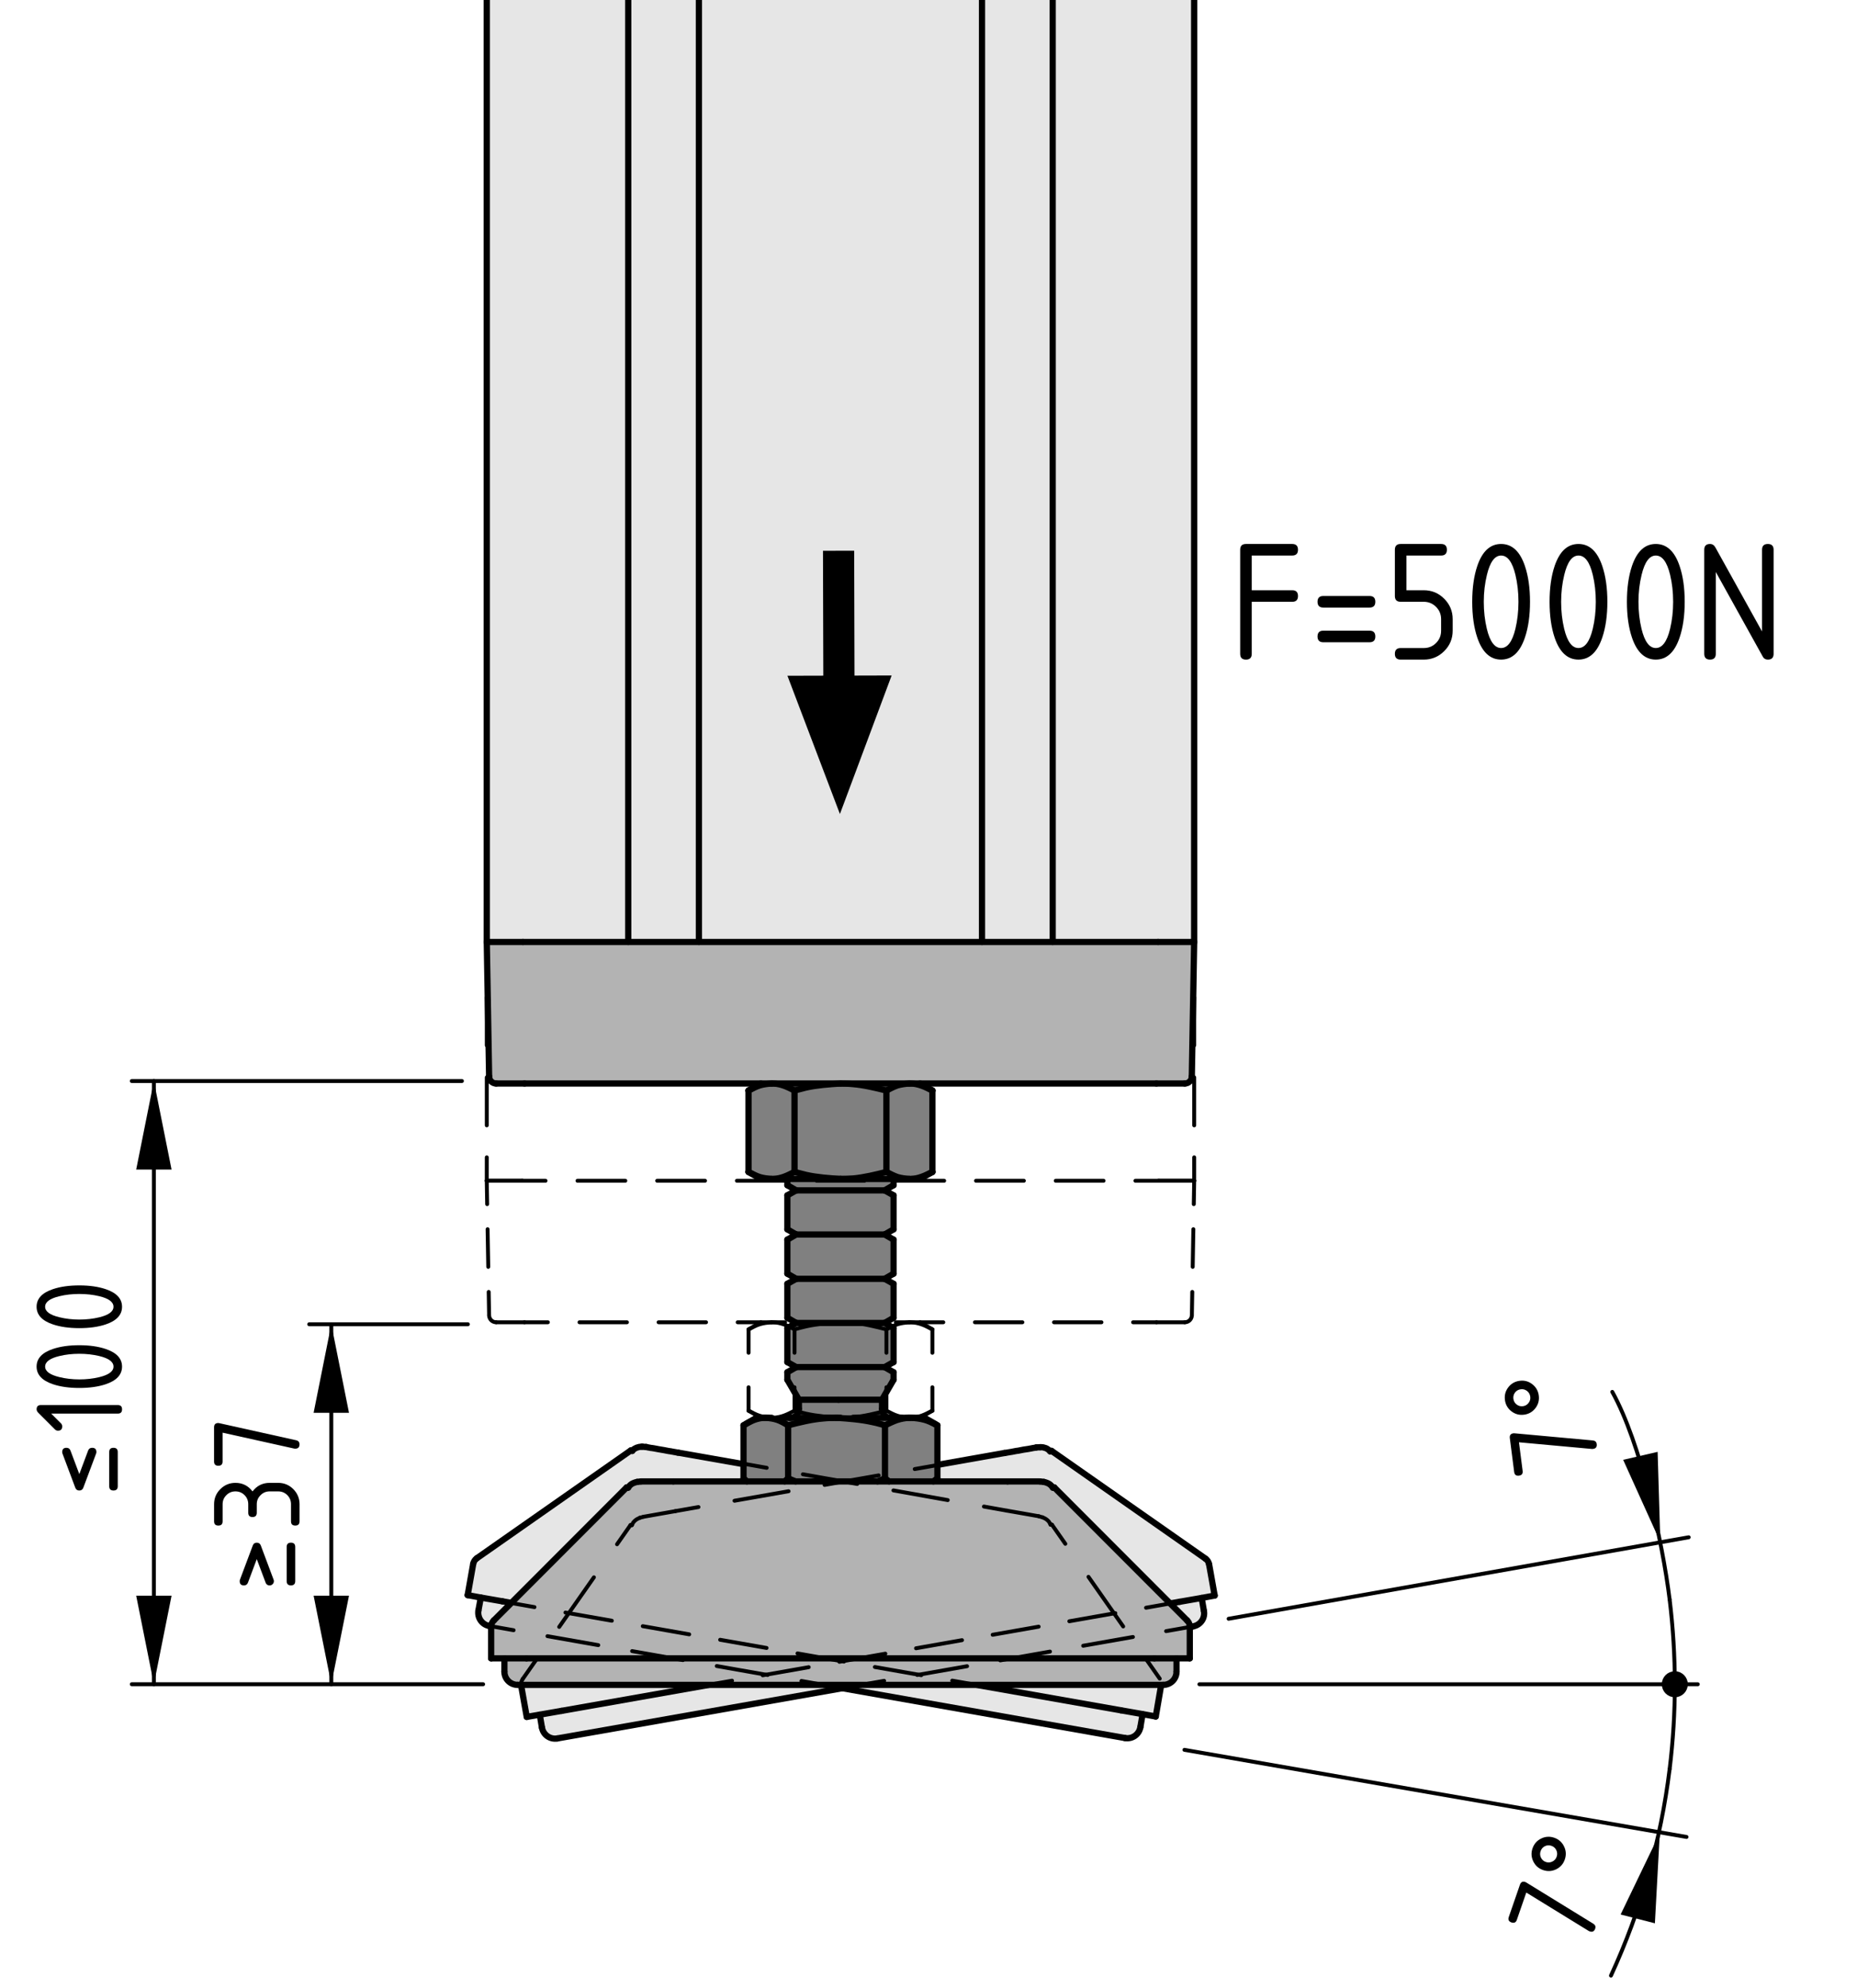 <?xml version="1.0" encoding="utf-8"?>
<!-- Generator: Adobe Illustrator 23.0.2, SVG Export Plug-In . SVG Version: 6.00 Build 0)  -->
<svg version="1.1" xmlns="http://www.w3.org/2000/svg" xmlns:xlink="http://www.w3.org/1999/xlink" x="0px" y="0px"
	 viewBox="0 0 119.052 127.421" style="enable-background:new 0 0 119.052 127.421;" xml:space="preserve">
<style type="text/css">
	.st0{fill:#E6E6E6;}
	.st1{fill:none;stroke:#000000;stroke-width:0.4;stroke-linecap:round;stroke-linejoin:round;stroke-miterlimit:10;}
	.st2{fill:none;stroke:#000000;stroke-width:0.4;stroke-linecap:round;stroke-linejoin:round;}
	.st3{fill:#808080;}
	.st4{fill:#B3B3B3;}
	
		.st5{fill:none;stroke:#000000;stroke-width:0.4;stroke-linecap:round;stroke-linejoin:round;stroke-miterlimit:10;stroke-dasharray:3.6,1.8;}
	.st6{fill:none;stroke:#000000;stroke-width:0.25;stroke-linecap:round;stroke-linejoin:round;}
	
		.st7{fill:none;stroke:#000000;stroke-width:0.25;stroke-linecap:round;stroke-linejoin:round;stroke-dasharray:3.077,2.051;}
	
		.st8{fill:none;stroke:#000000;stroke-width:0.25;stroke-linecap:round;stroke-linejoin:round;stroke-dasharray:2.411,1.608;}
	.st9{fill:none;stroke:#000000;stroke-width:0.25;stroke-linecap:round;stroke-linejoin:round;stroke-dasharray:2.267;}
	
		.st10{fill:none;stroke:#000000;stroke-width:0.25;stroke-linecap:round;stroke-linejoin:round;stroke-dasharray:3.066,2.044;}
	.st11{fill:none;stroke:#000000;stroke-width:0.25;stroke-linecap:round;stroke-linejoin:round;stroke-dasharray:1.814;}
	.st12{fill:none;stroke:#000000;stroke-width:0.25;stroke-linecap:round;stroke-linejoin:round;stroke-dasharray:0.7;}
	
		.st13{fill:none;stroke:#000000;stroke-width:0.25;stroke-linecap:round;stroke-linejoin:round;stroke-dasharray:3.042,2.028;}
	.st14{fill:none;stroke:#000000;stroke-width:0.25;stroke-linecap:round;stroke-linejoin:round;stroke-dasharray:2.316;}
	.st15{fill:none;stroke:#000000;stroke-width:0.25;stroke-linecap:round;stroke-linejoin:round;stroke-dasharray:0.911;}
	.st16{fill:none;stroke:#000000;stroke-width:0.25;stroke-linecap:round;stroke-linejoin:round;stroke-dasharray:0.911;}
	.st17{fill:none;stroke:#000000;stroke-width:0.25;stroke-linecap:round;stroke-linejoin:round;stroke-dasharray:1.555;}
	.st18{fill:none;stroke:#000000;stroke-width:0.25;stroke-linecap:round;stroke-linejoin:round;stroke-dasharray:1.559;}
	.st19{fill:none;stroke:#000000;stroke-width:0.25;stroke-linecap:round;stroke-linejoin:round;stroke-dasharray:1.555;}
	.st20{fill:none;stroke:#000000;stroke-width:0.25;stroke-linecap:round;stroke-linejoin:round;stroke-dasharray:1.559;}
	.st21{fill:none;stroke:#000000;stroke-width:0.25;stroke-linecap:round;stroke-linejoin:round;stroke-dasharray:1.559;}
	.st22{fill:none;stroke:#000000;stroke-width:0.25;stroke-linecap:round;stroke-linejoin:round;stroke-dasharray:2.988;}
	.st23{fill:none;stroke:#000000;stroke-width:0.25;stroke-linecap:round;stroke-linejoin:round;stroke-dasharray:2.989;}
	.st24{fill:none;stroke:#000000;stroke-width:0.25;stroke-linecap:round;stroke-linejoin:round;stroke-dasharray:1.555;}
	.st25{fill:none;stroke:#000000;stroke-width:0.25;stroke-linecap:round;stroke-linejoin:round;stroke-dasharray:1.559;}
	.st26{fill:none;stroke:#000000;stroke-width:0.25;stroke-linecap:round;stroke-linejoin:round;stroke-dasharray:2.988;}
	.st27{fill:none;stroke:#000000;stroke-width:0.25;stroke-linecap:round;stroke-linejoin:round;stroke-dasharray:2.989;}
	.st28{fill:none;stroke:#000000;stroke-width:0.25;stroke-linecap:round;stroke-linejoin:round;stroke-dasharray:1.555;}
	.st29{fill:none;stroke:#000000;stroke-width:0.25;stroke-linecap:round;stroke-linejoin:round;stroke-dasharray:0.713;}
	
		.st30{fill:none;stroke:#000000;stroke-width:0.25;stroke-linecap:round;stroke-linejoin:round;stroke-dasharray:3.88,2.587;}
	.st31{fill:none;stroke:#000000;stroke-width:0.25;stroke-linecap:round;stroke-linejoin:round;stroke-dasharray:0.092;}
	
		.st32{fill:none;stroke:#000000;stroke-width:0.25;stroke-linecap:round;stroke-linejoin:round;stroke-dasharray:3.519,2.346;}
	.st33{fill:none;stroke:#000000;stroke-width:0.25;stroke-linecap:round;stroke-linejoin:round;stroke-dasharray:2.07;}
	.st34{fill:none;stroke:#000000;stroke-width:0.25;stroke-linecap:round;stroke-linejoin:round;stroke-dasharray:0.253;}
	.st35{fill:none;stroke:#000000;stroke-width:0.25;stroke-linecap:round;stroke-linejoin:round;stroke-dasharray:0.442;}
	
		.st36{fill:none;stroke:#000000;stroke-width:0.25;stroke-linecap:round;stroke-linejoin:round;stroke-dasharray:3.239,2.16;}
	
		.st37{fill:none;stroke:#000000;stroke-width:0.25;stroke-linecap:round;stroke-linejoin:round;stroke-dasharray:2.994,1.996;}
	.st38{fill:none;stroke:#000000;stroke-width:0.25;stroke-linecap:round;stroke-linejoin:round;stroke-dasharray:0.087;}
	
		.st39{fill:none;stroke:#000000;stroke-width:0.25;stroke-linecap:round;stroke-linejoin:round;stroke-dasharray:3.537,2.358;}
	
		.st40{fill:none;stroke:#000000;stroke-width:0.25;stroke-linecap:round;stroke-linejoin:round;stroke-dasharray:3.022,2.014;}
	
		.st41{fill:none;stroke:#000000;stroke-width:0.25;stroke-linecap:round;stroke-linejoin:round;stroke-dasharray:3.307,2.204;}
	.st42{fill:none;stroke:#000000;stroke-width:0.25;stroke-linecap:round;stroke-linejoin:round;stroke-miterlimit:10;}
	.st43{stroke:#000000;stroke-width:0.25;stroke-linecap:round;stroke-linejoin:round;stroke-miterlimit:10;}
	.st44{fill:none;}
	.st45{fill:none;stroke:#000000;stroke-width:2;}
	.st46{display:none;}
	.st47{display:inline;}
</style>
<g id="Kontur">
	<g id="LINE_13_">
		<g id="XMLID_2_">
			<g>
				<path class="st0" d="M77.517,100.283l0.355,1.994l-0.833,0.154l-1.399,0.244
					l-39.638,6.994l-1.399,0.244l-0.834,0.144l-0.355-1.994
					c-0.028-0.149,0.004-0.301,0.088-0.425l6.923-9.876c0,0,0,0,0.09,0.005
					c0.017-0.051,0.035-0.102,0.072-0.154c0.028-0.042,0.065-0.094,0.114-0.126
					c0.038-0.042,0.086-0.075,0.145-0.108c0.058-0.033,0.117-0.056,0.176-0.089
					l0.237-0.062c0.01-0.001,0.01-0.001,0.01-0.001
					c0.01-0.001,0.01-0.001,0.019-0.011c0,0,0.01-0.001,0.02-0.001
					c0,0,0.01-0.001,0.02-0.001c0.01-0.001,0.02-0.001,0.03-0.002
					c0.009-0.011,0.019-0.011,0.039-0.012c0.04-0.002,0.099-0.015,0.159-0.028
					c0.069-0.014,0.139-0.027,0.218-0.041c0.099-0.015,0.199-0.03,0.308-0.046
					c0.109-0.026,0.228-0.042,0.347-0.068c0.07-0.004,0.139-0.017,0.209-0.031
					s0.139-0.027,0.208-0.041c0.05-0.003,0.099-0.015,0.149-0.028
					c0.05-0.003,0.109-0.016,0.159-0.028c0.05-0.003,0.099-0.015,0.149-0.018
					l21.094-3.729c0.03-0.002,0.06-0.003,0.089-0.015
					c0.03-0.002,0.07-0.004,0.099-0.015c0.03-0.002,0.059-0.013,0.089-0.015
					s0.059-0.013,0.089-0.015s0.059-0.013,0.099-0.015
					c0.069-0.014,0.139-0.027,0.208-0.041s0.139-0.027,0.199-0.03
					c0.119-0.026,0.238-0.043,0.347-0.068c0.109-0.016,0.209-0.031,0.308-0.046
					c0.079-0.014,0.149-0.028,0.218-0.041c0.059-0.013,0.119-0.026,0.169-0.029
					c0.02-0.001,0.039-0.012,0.049-0.013c0.02-0.001,0.03-0.002,0.05-0.003
					c0.009-0.011,0.019-0.011,0.019-0.011c0.01-0.001,0.01-0.001,0.01-0.001
					l0.25-0.013c0.07-0.004,0.13,0.003,0.191,0.01
					c0.061,0.017,0.122,0.034,0.173,0.051c0.061,0.027,0.113,0.054,0.155,0.092
					c0.042,0.028,0.084,0.076,0.116,0.114l0.01-0.001
					c0.078-0.034,0.078-0.034,0.078-0.034l9.875,6.913
					C77.412,99.998,77.49,100.134,77.517,100.283z"/>
				<path class="st0" d="M77.183,103.264c0.085,0.466-0.223,0.903-0.689,0.987L35.734,111.435
					c-0.456,0.084-0.903-0.223-0.987-0.689l-0.144-0.834l1.399-0.244l39.638-6.994
					l1.399-0.244L77.183,103.264z"/>
			</g>
			<g>
				<path class="st1" d="M41.021,97.289c-0.058,0.033-0.117,0.056-0.176,0.089
					c-0.058,0.033-0.107,0.066-0.145,0.108c-0.048,0.033-0.086,0.085-0.114,0.126
					c-0.037,0.052-0.055,0.103-0.072,0.154"/>
				<path class="st1" d="M67.324,93.036c-0.032-0.038-0.075-0.086-0.116-0.114
					c-0.042-0.038-0.094-0.065-0.155-0.092c-0.051-0.017-0.112-0.034-0.173-0.051
					c-0.06-0.007-0.121-0.014-0.191-0.01"/>
				<path class="st1" d="M34.746,110.746c0.085,0.466,0.531,0.773,0.987,0.689"/>
				<line class="st1" x1="34.746" y1="110.746" x2="34.603" y2="109.912"/>
				<line class="st1" x1="77.039" y1="102.431" x2="77.183" y2="103.264"/>
				<path class="st1" d="M76.494,104.252c0.466-0.085,0.774-0.521,0.689-0.987"/>
				<line class="st1" x1="33.502" y1="107.637" x2="40.425" y2="97.761"/>
				<path class="st1" d="M40.515,97.766c-0.09-0.005-0.09-0.005-0.09-0.005"/>
				<path class="st1" d="M67.413,93.002c0,0,0,0-0.078,0.034"/>
				<line class="st1" x1="67.413" y1="93.002" x2="77.288" y2="99.914"/>
				<line class="st1" x1="33.769" y1="110.056" x2="33.414" y2="108.062"/>
				<polyline class="st1" points="36.002,109.669 34.603,109.912 33.769,110.056 				"/>
				<line class="st1" x1="36.002" y1="109.669" x2="75.64" y2="102.674"/>
				<line class="st1" x1="77.517" y1="100.283" x2="77.872" y2="102.277"/>
				<polyline class="st1" points="77.872,102.277 77.039,102.431 75.64,102.674 				"/>
				<line class="st1" x1="43.302" y1="96.869" x2="64.396" y2="93.14"/>
				<path class="st1" d="M41.258,97.226c0.01-0.001,0.01-0.001,0.01-0.001
					c0.01-0.001,0.01-0.001,0.019-0.011c0,0,0.01-0.001,0.02-0.001
					c0,0,0.01-0.001,0.02-0.001c0.01-0.001,0.02-0.001,0.03-0.002
					c0.009-0.011,0.019-0.011,0.039-0.012c0.04-0.002,0.099-0.015,0.159-0.028
					c0.069-0.014,0.139-0.027,0.218-0.041c0.099-0.015,0.199-0.03,0.308-0.046
					c0.109-0.026,0.228-0.042,0.347-0.068c0.07-0.004,0.139-0.017,0.209-0.031
					s0.139-0.027,0.208-0.041c0.05-0.003,0.099-0.015,0.149-0.028
					c0.05-0.003,0.109-0.016,0.159-0.028c0.05-0.003,0.099-0.015,0.149-0.018"/>
				<line class="st1" x1="41.258" y1="97.226" x2="41.021" y2="97.289"/>
				<path class="st1" d="M64.396,93.14c0.03-0.002,0.06-0.003,0.089-0.015
					c0.03-0.002,0.07-0.004,0.099-0.015c0.03-0.002,0.059-0.013,0.089-0.015
					s0.059-0.013,0.089-0.015s0.059-0.013,0.099-0.015
					c0.069-0.014,0.139-0.027,0.208-0.041s0.139-0.027,0.199-0.03
					c0.119-0.026,0.238-0.043,0.347-0.068c0.109-0.016,0.209-0.031,0.308-0.046
					c0.079-0.014,0.149-0.028,0.218-0.041c0.059-0.013,0.119-0.026,0.169-0.029
					c0.02-0.001,0.039-0.012,0.049-0.013c0.02-0.001,0.03-0.002,0.05-0.003
					c0.009-0.011,0.019-0.011,0.019-0.011c0.01-0.001,0.01-0.001,0.01-0.001"/>
				<line class="st1" x1="66.44" y1="92.782" x2="66.689" y2="92.769"/>
				<path class="st1" d="M33.502,107.637c-0.084,0.125-0.116,0.276-0.088,0.425"/>
				<path class="st1" d="M77.517,100.283c-0.028-0.149-0.105-0.285-0.23-0.368"/>
				<line class="st1" x1="35.734" y1="111.435" x2="76.494" y2="104.252"/>
			</g>
		</g>
	</g>
	<g id="XMLID_5_">
		<g>
			<path class="st0" d="M74.353,107.6c0.084,0.125,0.116,0.276,0.088,0.425l-0.345,2.005
				l-0.843-0.154l-1.389-0.243l-39.649-6.985l-1.389-0.243l-0.843-0.154l0.355-2.004
				c0.028-0.149,0.115-0.274,0.229-0.358l9.875-6.913
				c0.01,0.001,0.01,0.001,0.088,0.035l0.001-0.01
				c0.032-0.038,0.074-0.076,0.116-0.114c0.051-0.027,0.103-0.055,0.155-0.082
				c0.051-0.017,0.112-0.034,0.173-0.051c0.06-0.007,0.131-0.013,0.191-0.02
				l0.249,0.023c0.01,0.001,0.01,0.001,0.02,0.001c0,0,0,0,0.01,0.001
				c0,0,0.01,0.001,0.02,0.001c0.009,0.011,0.009,0.011,0.019,0.011
				c0.01,0.001,0.02,0.001,0.03,0.002c0.01,0.001,0.02,0.001,0.039,0.012
				c0.04,0.002,0.099,0.015,0.159,0.028c0.07,0.004,0.149,0.018,0.229,0.032
				c0.089,0.015,0.188,0.04,0.297,0.056c0.109,0.016,0.228,0.042,0.347,0.058
				c0.069,0.014,0.139,0.027,0.208,0.041c0.069,0.014,0.139,0.027,0.209,0.031
				c0.049,0.013,0.099,0.025,0.149,0.028c0.059,0.013,0.109,0.026,0.159,0.028
				c0.049,0.013,0.099,0.025,0.149,0.028l21.094,3.719
				c0.029,0.012,0.059,0.013,0.099,0.015c0.029,0.012,0.059,0.013,0.089,0.015
				c0.029,0.012,0.059,0.013,0.089,0.025c0.03,0.002,0.06,0.003,0.089,0.015
				c0.03,0.002,0.059,0.013,0.099,0.015c0.069,0.014,0.139,0.027,0.209,0.031
				c0.069,0.014,0.139,0.027,0.208,0.041c0.119,0.026,0.228,0.042,0.337,0.058
				c0.109,0.026,0.208,0.041,0.307,0.056c0.079,0.014,0.149,0.028,0.218,0.041
				c0.059,0.013,0.119,0.016,0.169,0.029c0.02,0.001,0.04,0.002,0.049,0.013
				c0.02,0.001,0.03,0.002,0.05,0.003c0.01,0.001,0.02,0.001,0.02,0.001
				c0.01,0.001,0.01,0.001,0.01,0.001l0.247,0.073
				c0.059,0.023,0.117,0.056,0.166,0.079c0.058,0.033,0.106,0.076,0.145,0.108
				c0.048,0.043,0.086,0.085,0.123,0.137c0.028,0.042,0.045,0.092,0.073,0.144
				c0.08,0.004,0.09,0.005,0.09,0.005L74.353,107.6z"/>
			<path class="st0" d="M73.252,109.876l-0.001,0.01l-0.144,0.834
				c-0.085,0.466-0.521,0.774-0.987,0.689l-40.76-7.183
				c-0.456-0.084-0.764-0.521-0.689-0.987l0.154-0.833l1.389,0.243l39.649,6.985
				L73.252,109.876z"/>
		</g>
		<g>
			<path class="st2" d="M41.165,92.733c-0.06,0.007-0.131,0.013-0.191,0.02
				c-0.061,0.017-0.122,0.034-0.173,0.051c-0.052,0.027-0.103,0.055-0.155,0.082
				c-0.042,0.038-0.084,0.076-0.116,0.114"/>
			<path class="st2" d="M67.35,97.73c-0.027-0.051-0.045-0.102-0.073-0.144
				c-0.037-0.052-0.075-0.094-0.123-0.137c-0.038-0.032-0.086-0.075-0.145-0.108
				c-0.049-0.023-0.107-0.056-0.166-0.079"/>
			<path class="st2" d="M30.671,103.238c-0.075,0.467,0.233,0.903,0.689,0.987"/>
			<line class="st2" x1="30.671" y1="103.238" x2="30.825" y2="102.405"/>
			<line class="st2" x1="73.252" y1="109.886" x2="73.108" y2="110.719"/>
			<path class="st2" d="M72.12,111.409c0.466,0.085,0.903-0.223,0.987-0.689"/>
			<line class="st2" x1="30.566" y1="99.888" x2="40.442" y2="92.975"/>
			<path class="st2" d="M40.53,93.01c-0.078-0.034-0.078-0.034-0.088-0.035"/>
			<path class="st2" d="M67.439,97.735c0,0-0.01-0.001-0.09-0.005"/>
			<line class="st2" x1="67.439" y1="97.735" x2="74.353" y2="107.6"/>
			<line class="st2" x1="29.982" y1="102.251" x2="30.337" y2="100.246"/>
			<polyline class="st2" points="32.214,102.648 30.825,102.405 29.982,102.251 			"/>
			<line class="st2" x1="32.214" y1="102.648" x2="71.863" y2="109.633"/>
			<line class="st2" x1="74.44" y1="108.025" x2="74.095" y2="110.03"/>
			<polyline class="st2" points="74.095,110.03 73.252,109.876 71.863,109.633 			"/>
			<line class="st2" x1="43.458" y1="93.113" x2="64.553" y2="96.832"/>
			<path class="st2" d="M41.414,92.756c0.01,0.001,0.01,0.001,0.02,0.001
				c0,0,0,0,0.01,0.001c0,0,0.01,0.001,0.02,0.001
				c0.009,0.011,0.009,0.011,0.019,0.011c0.01,0.001,0.02,0.001,0.03,0.002
				c0.01,0.001,0.02,0.001,0.039,0.012c0.04,0.002,0.099,0.015,0.159,0.028
				c0.07,0.004,0.149,0.018,0.229,0.032c0.089,0.015,0.188,0.04,0.297,0.056
				c0.109,0.016,0.228,0.042,0.347,0.058c0.069,0.014,0.139,0.027,0.208,0.041
				c0.069,0.014,0.139,0.027,0.209,0.031c0.049,0.013,0.099,0.025,0.149,0.028
				c0.059,0.013,0.109,0.026,0.159,0.028c0.049,0.013,0.099,0.025,0.149,0.028"/>
			<line class="st2" x1="41.414" y1="92.756" x2="41.165" y2="92.733"/>
			<path class="st2" d="M64.553,96.832c0.029,0.012,0.059,0.013,0.099,0.015
				c0.029,0.012,0.059,0.013,0.089,0.015c0.029,0.012,0.059,0.013,0.089,0.025
				c0.03,0.002,0.06,0.003,0.089,0.015c0.03,0.002,0.059,0.013,0.099,0.015
				c0.069,0.014,0.139,0.027,0.209,0.031c0.069,0.014,0.139,0.027,0.208,0.041
				c0.119,0.026,0.228,0.042,0.337,0.058c0.109,0.026,0.208,0.041,0.307,0.056
				c0.079,0.014,0.149,0.028,0.218,0.041c0.059,0.013,0.119,0.016,0.169,0.029
				c0.02,0.001,0.04,0.002,0.049,0.013c0.02,0.001,0.03,0.002,0.05,0.003
				c0.01,0.001,0.02,0.001,0.02,0.001c0.01,0.001,0.01,0.001,0.01,0.001"/>
			<line class="st2" x1="66.597" y1="97.19" x2="66.843" y2="97.263"/>
			<path class="st2" d="M30.566,99.888c-0.115,0.084-0.201,0.21-0.229,0.358"/>
			<path class="st2" d="M74.44,108.025c0.028-0.149-0.004-0.301-0.088-0.425"/>
			<line class="st2" x1="31.36" y1="104.225" x2="72.12" y2="111.409"/>
		</g>
	</g>
	<g id="LINE_260_">
		<g id="XMLID_3_">
			<g>
				<polygon class="st0" points="67.487,-24.657 68.327,-24.657 74.247,-24.657 76.557,-24.657 
					76.557,60.383 74.297,60.383 74.247,60.383 67.487,60.383 				"/>
				<polygon class="st0" points="67.487,-24.657 67.487,60.383 62.957,60.383 62.957,-24.657 
					63.937,-24.657 66.507,-24.657 				"/>
				<polygon class="st0" points="62.957,-24.657 62.957,60.383 44.807,60.383 44.807,-24.657 
					45.647,-24.657 51.567,-24.657 56.197,-24.657 62.117,-24.657 				"/>
				<path class="st3" d="M59.777,75.123l-0.79,0.45h-0.58
					c0.23-0.01,0.46-0.06,0.68-0.14
					C59.317,75.353,59.547,75.233,59.777,75.123z"/>
				<path class="st3" d="M58.987,69.453l0.79,0.45c-0.23-0.11-0.46-0.23-0.69-0.31
					c-0.22-0.08-0.45-0.13-0.68-0.14H58.987z"/>
				<path class="st3" d="M59.777,75.123c-0.23,0.11-0.46,0.23-0.69,0.31
					c-0.22,0.08-0.45,0.13-0.68,0.14h-0.11c-0.25-0.02-0.5-0.05-0.75-0.12
					c-0.24-0.08-0.48-0.21-0.72-0.33v-5.22
					c0.24-0.12,0.48-0.25,0.72-0.33c0.25-0.07,0.5-0.1,0.75-0.12
					c0.04,0,0.07,0,0.11,0c0.23,0.01,0.46,0.06,0.68,0.14
					c0.23,0.08,0.46,0.2,0.69,0.31V75.123z"/>
				<path class="st3" d="M58.417,90.883c0.29,0.02,0.57,0.05,0.86,0.13
					c0.22,0.06,0.45,0.17,0.67,0.28l0.15,0.07v3.4L59.837,94.963h-2.84
					l-0.26-0.2v-3.4c0.26-0.12,0.52-0.25,0.78-0.34
					c0.26-0.08,0.52-0.13,0.78-0.14H58.417z"/>
				<path class="st3" d="M57.547,75.453c0.25,0.07,0.5,0.1,0.75,0.12h-1.01h-3.4
					c0.26,0,0.53-0.01,0.8-0.03c0.72-0.07,1.43-0.24,2.14-0.42
					C57.067,75.243,57.307,75.373,57.547,75.453z"/>
				<polygon class="st3" points="57.287,76.623 57.287,78.803 56.717,79.133 51.047,79.133 
					50.477,78.803 50.477,76.623 51.047,76.303 56.717,76.303 				"/>
				<polygon class="st3" points="57.287,79.463 57.287,81.643 56.717,81.973 51.047,81.973 
					50.477,81.643 50.477,79.463 51.047,79.133 56.717,79.133 				"/>
				<polygon class="st3" points="57.287,82.293 57.287,84.473 56.717,84.803 51.047,84.803 
					50.477,84.473 50.477,82.293 51.047,81.973 56.717,81.973 				"/>
				<polygon class="st3" points="57.287,85.133 57.287,87.313 56.717,87.633 51.047,87.633 
					50.477,87.313 50.477,85.133 51.047,84.803 56.717,84.803 				"/>
				<polygon class="st3" points="56.257,94.963 56.737,94.763 56.997,94.963 				"/>
				<path class="st3" d="M57.547,69.573c-0.24,0.08-0.48,0.21-0.72,0.33
					c-0.71-0.17-1.42-0.35-2.14-0.41c-0.27-0.03-0.54-0.03-0.8-0.04
					h4.41C58.047,69.473,57.797,69.503,57.547,69.573z"/>
				<path class="st3" d="M56.827,69.903v5.22c-0.71,0.18-1.42,0.35-2.14,0.42
					c-0.27,0.02-0.54,0.03-0.8,0.03c-0.74-0.05-1.49-0.1-2.21-0.26
					c-0.25-0.06-0.49-0.13-0.74-0.19v-5.22c0.25-0.06,0.49-0.13,0.74-0.19
					c0.72-0.16,1.47-0.21,2.21-0.26c0.26,0.01,0.53,0.01,0.8,0.04
					C55.407,69.553,56.117,69.733,56.827,69.903z"/>
				<path class="st3" d="M56.737,91.363v3.4l-0.48,0.2h-5.25l-0.48-0.2v-3.4
					c0.75-0.19,1.5-0.38,2.26-0.44c0.28-0.03,0.57-0.03,0.85-0.04
					c0.78,0.05,1.56,0.11,2.32,0.28
					C56.217,91.213,56.477,91.293,56.737,91.363z"/>
				<path class="st3" d="M50.477,75.573h-0.91c0.23-0.01,0.46-0.06,0.69-0.14
					c0.23-0.08,0.45-0.2,0.68-0.31c0.25,0.06,0.49,0.13,0.74,0.19
					c0.72,0.16,1.47,0.21,2.21,0.26H50.477z"/>
				<path class="st3" d="M58.297,90.883c-0.26,0.01-0.52,0.06-0.78,0.14
					c-0.26,0.09-0.52,0.22-0.78,0.34c-0.26-0.07-0.52-0.15-0.78-0.2
					c-0.76-0.17-1.54-0.23-2.32-0.28h0.25h3.23H58.297z"/>
				<path class="st3" d="M56.547,90.313c0,0.32,0.25,0.57,0.57,0.57h-3.23h-0.25h-2.99
					c0.32,0,0.57-0.25,0.57-0.57v-0.59h2.54h2.79V90.313z"/>
				<polygon class="st3" points="57.287,87.963 57.287,88.443 56.547,89.723 53.757,89.723 
					51.217,89.723 50.477,88.443 50.477,87.963 51.047,87.633 56.717,87.633 				"/>
				<polygon class="st3" points="57.287,75.573 57.287,75.973 56.717,76.303 51.047,76.303 
					50.477,75.973 50.477,75.573 53.887,75.573 				"/>
				<polygon class="st3" points="51.007,94.963 50.307,94.963 50.527,94.763 				"/>
				<path class="st3" d="M50.937,69.903c-0.23-0.11-0.45-0.23-0.68-0.31
					c-0.23-0.08-0.46-0.13-0.69-0.14h4.32
					c-0.74,0.05-1.49,0.1-2.21,0.26
					C51.427,69.773,51.187,69.843,50.937,69.903z"/>
				<path class="st3" d="M48.717,69.573c0.24-0.07,0.5-0.1,0.75-0.12
					c0.03,0,0.07,0,0.1,0c0.23,0.01,0.46,0.06,0.69,0.14
					c0.23,0.08,0.45,0.2,0.68,0.31v5.22
					c-0.23,0.11-0.45,0.23-0.68,0.31c-0.23,0.08-0.46,0.13-0.69,0.14
					H49.467c-0.25-0.02-0.51-0.05-0.75-0.12c-0.25-0.08-0.49-0.21-0.73-0.33
					v-5.22C48.227,69.783,48.467,69.653,48.717,69.573z"/>
				<path class="st3" d="M49.467,69.453c-0.25,0.02-0.51,0.05-0.75,0.12
					c-0.25,0.08-0.49,0.21-0.73,0.33l0.79-0.45H49.467z"/>
				<path class="st3" d="M50.647,90.883h2.99c-0.28,0.01-0.57,0.01-0.85,0.04
					c-0.76,0.06-1.51,0.25-2.26,0.44c-0.23-0.13-0.46-0.27-0.7-0.35
					c-0.24-0.08-0.48-0.11-0.73-0.13h0.37H50.647z"/>
				<path class="st3" d="M48.337,91.023c0.22-0.08,0.44-0.13,0.66-0.14h0.1
					c0.25,0.02,0.49,0.05,0.73,0.13c0.24,0.08,0.47,0.22,0.7,0.35
					v3.4l-0.22,0.2h-2.42l-0.22-0.2v-3.4
					C47.887,91.243,48.107,91.113,48.337,91.023z"/>
				<path class="st3" d="M47.987,75.123c0.24,0.12,0.48,0.25,0.73,0.33
					c0.24,0.07,0.5,0.1,0.75,0.12h-0.69L47.987,75.123z"/>
				<polygon class="st0" points="40.277,-24.657 41.267,-24.657 43.827,-24.657 44.807,-24.657 
					44.807,60.383 40.277,60.383 				"/>
				<polygon class="st0" points="31.207,-24.657 33.527,-24.657 39.437,-24.657 40.277,-24.657 
					40.277,60.383 33.527,60.383 33.477,60.383 31.207,60.383 				"/>
				<path class="st4" d="M76.557,60.383l-0.15,8.62c0,0.25-0.2,0.45-0.45,0.45H74.137
					H58.987h-0.58c-0.04,0-0.07,0-0.11,0h-4.41h-4.32c-0.03,0-0.07,0-0.1,0
					h-0.69H33.627h-1.82c-0.24,0-0.45-0.2-0.45-0.45l-0.15-8.62h2.27
					h0.05h6.75h4.53h18.15h4.53h6.76h0.05H76.557z"/>
				<path class="st4" d="M75.427,106.303v0.85c0,0.47-0.38,0.85-0.85,0.85H33.187
					c-0.47,0-0.85-0.38-0.85-0.85v-0.85h1.42h40.25H75.427z"/>
				<path class="st4" d="M56.997,94.963H59.837h4.76c0.03,0,0.06,0,0.09,0s0.06,0,0.09,0
					c0.03,0,0.06,0,0.09,0c0.04,0,0.07,0,0.1,0s0.06,0,0.09,0
					c0.08,0,0.15,0,0.22,0s0.14,0,0.21,0c0.12,0,0.23,0,0.34,0s0.22,0,0.31,0
					c0.08,0,0.16,0,0.23,0c0.06,0,0.12,0,0.16,0c0.03,0,0.05,0,0.06,0
					c0.02,0,0.03,0,0.04,0c0.02,0,0.02,0,0.03,0s0.01,0,0.01,0l0.25,0.03
					c0.06,0.01,0.13,0.03,0.18,0.05c0.06,0.02,0.12,0.05,0.17,0.08
					c0.05,0.03,0.09,0.07,0.13,0.11c0.04,0.04,0.07,0.08,0.1,0.13
					h0.01c0.08-0.01,0.08-0.02,0.08-0.02l8.52,8.53
					c0.11,0.1,0.17,0.25,0.17,0.4v2.03h-0.85h-1.42h-40.25H32.337h-0.85
					v-2.03c0-0.15,0.06-0.3,0.17-0.4l8.52-8.53
					c0,0,0.01,0.01,0.09,0.02c0.03-0.05,0.06-0.09,0.1-0.13
					c0.04-0.04,0.08-0.08,0.13-0.11c0.05-0.03,0.11-0.06,0.17-0.08
					c0.06-0.02,0.12-0.04,0.18-0.05l0.25-0.03c0.01,0,0.01,0,0.01,0
					c0.01,0,0.01,0,0.02,0c0,0,0.01,0,0.02,0c0,0,0.01,0,0.02,0
					c0.01,0,0.02,0,0.03,0c0.01,0,0.02,0,0.04,0c0.04,0,0.1,0,0.16,0
					c0.07,0,0.15,0,0.23,0c0.09,0,0.2,0,0.31,0s0.22,0,0.35,0
					c0.06,0,0.13,0,0.21,0c0.07,0,0.14,0,0.21,0c0.05,0,0.1,0,0.16,0
					c0.05,0,0.1,0,0.15,0s0.1,0,0.15,0h4.72h2.42h0.7h5.25H56.997z"/>
			</g>
			<g>
				<line class="st1" x1="31.207" y1="-24.657" x2="31.207" y2="60.383"/>
				<line class="st1" x1="76.557" y1="60.383" x2="76.557" y2="-24.657"/>
				<line class="st1" x1="48.777" y1="69.453" x2="47.987" y2="69.903"/>
				<line class="st1" x1="47.987" y1="75.123" x2="48.777" y2="75.573"/>
				<line class="st1" x1="59.777" y1="69.903" x2="58.987" y2="69.453"/>
				<line class="st1" x1="58.987" y1="75.573" x2="59.777" y2="75.123"/>
				<line class="st1" x1="57.287" y1="87.313" x2="57.287" y2="85.133"/>
				<line class="st1" x1="50.477" y1="85.133" x2="50.477" y2="87.313"/>
				<line class="st1" x1="50.477" y1="87.313" x2="51.047" y2="87.633"/>
				<line class="st1" x1="56.717" y1="87.633" x2="57.287" y2="87.313"/>
				<line class="st1" x1="57.287" y1="88.443" x2="57.287" y2="87.963"/>
				<line class="st1" x1="50.477" y1="87.963" x2="50.477" y2="88.443"/>
				<line class="st1" x1="57.287" y1="87.963" x2="56.717" y2="87.633"/>
				<line class="st1" x1="51.047" y1="87.633" x2="50.477" y2="87.963"/>
				<line class="st1" x1="50.477" y1="84.473" x2="51.047" y2="84.803"/>
				<line class="st1" x1="56.717" y1="84.803" x2="57.287" y2="84.473"/>
				<line class="st1" x1="57.287" y1="81.643" x2="57.287" y2="79.463"/>
				<line class="st1" x1="50.477" y1="79.463" x2="50.477" y2="81.643"/>
				<line class="st1" x1="57.287" y1="85.133" x2="56.717" y2="84.803"/>
				<line class="st1" x1="51.047" y1="84.803" x2="50.477" y2="85.133"/>
				<line class="st1" x1="57.287" y1="84.473" x2="57.287" y2="82.293"/>
				<line class="st1" x1="50.477" y1="82.293" x2="50.477" y2="84.473"/>
				<line class="st1" x1="50.477" y1="81.643" x2="51.047" y2="81.973"/>
				<line class="st1" x1="56.717" y1="81.973" x2="57.287" y2="81.643"/>
				<line class="st1" x1="57.287" y1="82.293" x2="56.717" y2="81.973"/>
				<line class="st1" x1="51.047" y1="81.973" x2="50.477" y2="82.293"/>
				<line class="st1" x1="50.477" y1="78.803" x2="51.047" y2="79.133"/>
				<line class="st1" x1="56.717" y1="79.133" x2="57.287" y2="78.803"/>
				<line class="st1" x1="57.287" y1="78.803" x2="57.287" y2="76.623"/>
				<line class="st1" x1="50.477" y1="76.623" x2="50.477" y2="78.803"/>
				<line class="st1" x1="57.287" y1="79.463" x2="56.717" y2="79.133"/>
				<line class="st1" x1="51.047" y1="79.133" x2="50.477" y2="79.463"/>
				<line class="st1" x1="50.477" y1="75.973" x2="51.047" y2="76.303"/>
				<line class="st1" x1="56.717" y1="76.303" x2="57.287" y2="75.973"/>
				<line class="st1" x1="57.287" y1="76.623" x2="56.717" y2="76.303"/>
				<line class="st1" x1="51.047" y1="76.303" x2="50.477" y2="76.623"/>
				<line class="st1" x1="57.287" y1="75.973" x2="57.287" y2="75.573"/>
				<line class="st1" x1="50.477" y1="75.573" x2="50.477" y2="75.973"/>
				<line class="st1" x1="50.477" y1="88.443" x2="51.217" y2="89.723"/>
				<line class="st1" x1="56.547" y1="89.723" x2="57.287" y2="88.443"/>
				<path class="st1" d="M56.547,90.313c0,0.32,0.25,0.57,0.57,0.57"/>
				<path class="st1" d="M50.647,90.883c0.32,0,0.57-0.25,0.57-0.57"/>
				<line class="st1" x1="59.957" y1="91.273" x2="59.267" y2="90.883"/>
				<line class="st1" x1="56.547" y1="90.313" x2="56.547" y2="89.723"/>
				<line class="st1" x1="51.217" y1="89.723" x2="51.217" y2="90.313"/>
				<line class="st1" x1="48.497" y1="90.883" x2="47.817" y2="91.273"/>
				<path class="st1" d="M40.847,94.993c-0.06,0.01-0.12,0.03-0.18,0.05
					c-0.06,0.02-0.12,0.05-0.17,0.08c-0.05,0.03-0.09,0.07-0.13,0.11
					c-0.04,0.04-0.07,0.08-0.1,0.13"/>
				<path class="st1" d="M67.497,95.363c-0.03-0.05-0.06-0.09-0.1-0.13
					c-0.04-0.04-0.08-0.08-0.13-0.11c-0.05-0.03-0.11-0.06-0.17-0.08
					c-0.05-0.02-0.12-0.04-0.18-0.05"/>
				<line class="st1" x1="74.577" y1="108.003" x2="33.187" y2="108.003"/>
				<line class="st1" x1="31.357" y1="69.003" x2="31.207" y2="60.383"/>
				<polyline class="st1" points="74.247,60.383 67.487,60.383 62.957,60.383 44.807,60.383 
					40.277,60.383 33.527,60.383 				"/>
				<line class="st1" x1="76.557" y1="60.383" x2="76.407" y2="69.003"/>
				<line class="st1" x1="33.627" y1="69.453" x2="31.807" y2="69.453"/>
				<path class="st1" d="M31.357,69.003c0,0.25,0.21,0.45,0.45,0.45"/>
				<polyline class="st1" points="49.467,69.453 48.777,69.453 33.627,69.453 				"/>
				<polyline class="st1" points="58.297,69.453 53.887,69.453 49.567,69.453 				"/>
				<polyline class="st1" points="74.137,69.453 58.987,69.453 58.407,69.453 				"/>
				<line class="st1" x1="75.957" y1="69.453" x2="74.137" y2="69.453"/>
				<path class="st1" d="M75.957,69.453c0.25,0,0.45-0.2,0.45-0.45"/>
				<polyline class="st1" points="33.527,60.383 33.477,60.383 31.207,60.383 				"/>
				<line class="st1" x1="33.527" y1="-24.657" x2="31.207" y2="-24.657"/>
				<polyline class="st1" points="76.557,60.383 74.297,60.383 74.247,60.383 				"/>
				<line class="st1" x1="76.557" y1="-24.657" x2="74.247" y2="-24.657"/>
				<line class="st1" x1="39.437" y1="-24.657" x2="33.527" y2="-24.657"/>
				<line class="st1" x1="51.567" y1="-24.657" x2="45.647" y2="-24.657"/>
				<line class="st1" x1="56.197" y1="-24.657" x2="51.567" y2="-24.657"/>
				<line class="st1" x1="62.117" y1="-24.657" x2="56.197" y2="-24.657"/>
				<line class="st1" x1="74.247" y1="-24.657" x2="68.327" y2="-24.657"/>
				<line class="st1" x1="40.277" y1="60.383" x2="40.277" y2="-24.657"/>
				<line class="st1" x1="40.277" y1="-24.657" x2="39.437" y2="-24.657"/>
				<line class="st1" x1="44.807" y1="60.383" x2="44.807" y2="-24.657"/>
				<line class="st1" x1="45.647" y1="-24.657" x2="44.807" y2="-24.657"/>
				<line class="st1" x1="62.957" y1="60.383" x2="62.957" y2="-24.657"/>
				<line class="st1" x1="62.957" y1="-24.657" x2="62.117" y2="-24.657"/>
				<line class="st1" x1="67.487" y1="60.383" x2="67.487" y2="-24.657"/>
				<line class="st1" x1="68.327" y1="-24.657" x2="67.487" y2="-24.657"/>
				<line class="st1" x1="41.267" y1="-24.657" x2="40.277" y2="-24.657"/>
				<line class="st1" x1="44.807" y1="-24.657" x2="43.827" y2="-24.657"/>
				<line class="st1" x1="63.937" y1="-24.657" x2="62.957" y2="-24.657"/>
				<line class="st1" x1="67.487" y1="-24.657" x2="66.507" y2="-24.657"/>
				<line class="st1" x1="43.827" y1="-24.657" x2="41.267" y2="-24.657"/>
				<line class="st1" x1="66.507" y1="-24.657" x2="63.937" y2="-24.657"/>
				<path class="st1" d="M32.337,107.153c0,0.47,0.38,0.85,0.85,0.85"/>
				<line class="st1" x1="32.337" y1="107.153" x2="32.337" y2="106.303"/>
				<line class="st1" x1="75.427" y1="106.303" x2="75.427" y2="107.153"/>
				<path class="st1" d="M74.577,108.003c0.47,0,0.85-0.38,0.85-0.85"/>
				<path class="st1" d="M47.987,69.903c0.24-0.12,0.48-0.25,0.73-0.33
					c0.24-0.07,0.5-0.1,0.75-0.12"/>
				<path class="st1" d="M49.467,69.453c0.03,0,0.07,0,0.1,0
					c0.23,0.01,0.46,0.06,0.69,0.14c0.23,0.08,0.45,0.2,0.68,0.31"/>
				<line class="st1" x1="50.937" y1="69.903" x2="50.937" y2="75.123"/>
				<path class="st1" d="M49.567,75.573c0.23-0.01,0.46-0.06,0.69-0.14
					c0.23-0.08,0.45-0.2,0.68-0.31"/>
				<path class="st1" d="M47.987,75.123c0.24,0.12,0.48,0.25,0.73,0.33
					c0.24,0.07,0.5,0.1,0.75,0.12"/>
				<line class="st1" x1="47.987" y1="69.903" x2="47.987" y2="75.123"/>
				<path class="st1" d="M50.937,69.903c0.25-0.06,0.49-0.13,0.74-0.19
					c0.72-0.16,1.47-0.21,2.21-0.26"/>
				<path class="st1" d="M50.937,75.123c0.25,0.06,0.49,0.13,0.74,0.19
					c0.72,0.16,1.47,0.21,2.21,0.26"/>
				<polyline class="st1" points="53.887,75.573 50.477,75.573 49.567,75.573 49.467,75.573 				"/>
				<path class="st1" d="M53.887,69.453c0.26,0.01,0.53,0.01,0.8,0.04
					c0.72,0.06,1.43,0.24,2.14,0.41"/>
				<line class="st1" x1="56.827" y1="69.903" x2="56.827" y2="75.123"/>
				<path class="st1" d="M53.887,75.573c0.26,0,0.53-0.01,0.8-0.03
					c0.72-0.07,1.43-0.24,2.14-0.42"/>
				<path class="st1" d="M56.827,69.903c0.24-0.12,0.48-0.25,0.72-0.33
					c0.25-0.07,0.5-0.1,0.75-0.12"/>
				<path class="st1" d="M56.827,75.123c0.24,0.12,0.48,0.25,0.72,0.33
					c0.25,0.07,0.5,0.1,0.75,0.12"/>
				<polyline class="st1" points="58.297,75.573 57.287,75.573 53.887,75.573 				"/>
				<path class="st1" d="M58.297,69.453c0.04,0,0.07,0,0.11,0
					c0.23,0.01,0.46,0.06,0.68,0.14c0.23,0.08,0.46,0.2,0.69,0.31"/>
				<line class="st1" x1="59.777" y1="69.903" x2="59.777" y2="75.123"/>
				<path class="st1" d="M58.407,75.573c0.23-0.01,0.46-0.06,0.68-0.14
					c0.23-0.08,0.46-0.2,0.69-0.31"/>
				<line class="st1" x1="49.467" y1="75.573" x2="48.777" y2="75.573"/>
				<polyline class="st1" points="58.987,75.573 58.407,75.573 58.297,75.573 				"/>
				<line class="st1" x1="50.527" y1="94.763" x2="50.307" y2="94.963"/>
				<line class="st1" x1="47.887" y1="94.963" x2="47.667" y2="94.763"/>
				<line class="st1" x1="56.737" y1="94.763" x2="56.257" y2="94.963"/>
				<line class="st1" x1="51.007" y1="94.963" x2="50.527" y2="94.763"/>
				<line class="st1" x1="60.097" y1="94.763" x2="59.837" y2="94.963"/>
				<line class="st1" x1="56.997" y1="94.963" x2="56.737" y2="94.763"/>
				<line class="st1" x1="56.737" y1="94.763" x2="56.737" y2="91.363"/>
				<path class="st1" d="M58.297,90.883c-0.26,0.01-0.52,0.06-0.78,0.14
					c-0.26,0.09-0.52,0.22-0.78,0.34"/>
				<path class="st1" d="M59.947,91.293c-0.22-0.11-0.45-0.22-0.67-0.28
					c-0.29-0.08-0.57-0.11-0.86-0.13"/>
				<line class="st1" x1="60.097" y1="94.763" x2="60.097" y2="91.363"/>
				<path class="st1" d="M56.737,91.363c-0.26-0.07-0.52-0.15-0.78-0.2
					c-0.76-0.17-1.54-0.23-2.32-0.28"/>
				<line class="st1" x1="50.527" y1="94.763" x2="50.527" y2="91.363"/>
				<path class="st1" d="M53.637,90.883c-0.28,0.01-0.57,0.01-0.85,0.04
					c-0.76,0.06-1.51,0.25-2.26,0.44"/>
				<path class="st1" d="M50.527,91.363c-0.23-0.13-0.46-0.27-0.7-0.35
					c-0.24-0.08-0.48-0.11-0.73-0.13"/>
				<line class="st1" x1="47.667" y1="94.763" x2="47.667" y2="91.363"/>
				<path class="st1" d="M48.997,90.883c-0.22,0.01-0.44,0.06-0.66,0.14
					c-0.23,0.09-0.45,0.22-0.67,0.34"/>
				<line class="st1" x1="51.047" y1="87.633" x2="56.717" y2="87.633"/>
				<line class="st1" x1="51.047" y1="84.803" x2="56.717" y2="84.803"/>
				<line class="st1" x1="51.047" y1="81.973" x2="56.717" y2="81.973"/>
				<line class="st1" x1="51.047" y1="79.133" x2="56.717" y2="79.133"/>
				<line class="st1" x1="51.047" y1="76.303" x2="56.717" y2="76.303"/>
				<line class="st1" x1="53.757" y1="89.723" x2="51.217" y2="89.723"/>
				<line class="st1" x1="56.547" y1="89.723" x2="53.757" y2="89.723"/>
				<line class="st1" x1="59.947" y1="91.293" x2="60.097" y2="91.363"/>
				<line class="st1" x1="58.987" y1="90.883" x2="59.267" y2="90.883"/>
				<line class="st1" x1="48.497" y1="90.883" x2="48.777" y2="90.883"/>
				<line class="st1" x1="31.657" y1="103.873" x2="40.177" y2="95.343"/>
				<path class="st1" d="M40.267,95.363c-0.08-0.01-0.09-0.02-0.09-0.02"/>
				<path class="st1" d="M67.587,95.343c0,0,0,0.01-0.08,0.02"/>
				<line class="st1" x1="67.587" y1="95.343" x2="76.107" y2="103.873"/>
				<line class="st1" x1="31.487" y1="106.303" x2="31.487" y2="104.273"/>
				<polyline class="st1" points="33.757,106.303 32.337,106.303 31.487,106.303 				"/>
				<line class="st1" x1="33.757" y1="106.303" x2="74.007" y2="106.303"/>
				<line class="st1" x1="76.277" y1="104.273" x2="76.277" y2="106.303"/>
				<polyline class="st1" points="76.277,106.303 75.427,106.303 74.007,106.303 				"/>
				<polyline class="st1" points="43.167,94.963 47.887,94.963 50.307,94.963 51.007,94.963 
					56.257,94.963 56.997,94.963 59.837,94.963 64.597,94.963 				"/>
				<path class="st1" d="M41.097,94.963c0.01,0,0.01,0,0.01,0c0.01,0,0.01,0,0.02,0
					c0,0,0.01,0,0.02,0c0,0,0.01,0,0.02,0c0.01,0,0.02,0,0.03,0
					c0.01,0,0.02,0,0.04,0c0.04,0,0.1,0,0.16,0c0.07,0,0.15,0,0.23,0
					c0.09,0,0.2,0,0.31,0s0.22,0,0.35,0c0.06,0,0.13,0,0.21,0
					c0.07,0,0.14,0,0.21,0c0.05,0,0.1,0,0.16,0c0.05,0,0.1,0,0.15,0
					s0.1,0,0.15,0"/>
				<line class="st1" x1="41.097" y1="94.963" x2="40.847" y2="94.993"/>
				<path class="st1" d="M64.597,94.963c0.03,0,0.06,0,0.09,0s0.06,0,0.09,0
					c0.03,0,0.06,0,0.09,0c0.04,0,0.07,0,0.1,0s0.06,0,0.09,0
					c0.08,0,0.15,0,0.22,0s0.14,0,0.21,0c0.12,0,0.23,0,0.34,0s0.22,0,0.31,0
					c0.08,0,0.16,0,0.23,0c0.06,0,0.12,0,0.16,0c0.03,0,0.05,0,0.06,0
					c0.02,0,0.03,0,0.04,0c0.02,0,0.02,0,0.03,0s0.01,0,0.01,0"/>
				<line class="st1" x1="66.667" y1="94.963" x2="66.917" y2="94.993"/>
				<path class="st1" d="M31.657,103.873c-0.11,0.1-0.17,0.25-0.17,0.4"/>
				<path class="st1" d="M76.277,104.273c0-0.15-0.06-0.3-0.17-0.4"/>
				<polyline class="st5" points="53.887,90.883 53.637,90.883 50.647,90.883 49.467,90.883 				"/>
				<polyline class="st5" points="58.297,90.883 57.117,90.883 53.887,90.883 				"/>
				<polyline class="st5" points="49.467,90.883 49.097,90.883 48.997,90.883 48.777,90.883 				"/>
				<polyline class="st5" points="58.987,90.883 58.417,90.883 58.297,90.883 				"/>
			</g>
		</g>
	</g>
</g>
<g id="gestrichelt">
	<g>
		<g>
			<line class="st6" x1="31.207" y1="60.381" x2="31.207" y2="61.881"/>
			<line class="st7" x1="31.207" y1="63.932" x2="31.207" y2="73.162"/>
			<line class="st6" x1="31.207" y1="74.188" x2="31.206" y2="75.688"/>
		</g>
	</g>
	<g>
		<g>
			<line class="st6" x1="76.56" y1="75.688" x2="76.56" y2="74.188"/>
			<line class="st7" x1="76.56" y1="72.137" x2="76.56" y2="62.906"/>
			<line class="st6" x1="76.56" y1="61.881" x2="76.56" y2="60.381"/>
		</g>
	</g>
	<g id="LINE_11_">
		<g>
			<g>
				<line class="st6" x1="31.356" y1="84.313" x2="31.33" y2="82.813"/>
				<line class="st8" x1="31.302" y1="81.206" x2="31.246" y2="77.991"/>
				<line class="st6" x1="31.232" y1="77.188" x2="31.206" y2="75.688"/>
			</g>
		</g>
	</g>
	<g>
		<line class="st9" x1="31.206" y1="75.688" x2="33.473" y2="75.688"/>
	</g>
	<g>
		<g>
			<line class="st6" x1="74.293" y1="75.688" x2="72.793" y2="75.688"/>
			<line class="st10" x1="70.749" y1="75.688" x2="35.995" y2="75.688"/>
			<line class="st6" x1="34.973" y1="75.688" x2="33.473" y2="75.688"/>
		</g>
	</g>
	<g id="LINE_10_">
		<g>
			<g>
				<line class="st6" x1="76.56" y1="75.688" x2="76.534" y2="77.188"/>
				<line class="st8" x1="76.506" y1="78.795" x2="76.45" y2="82.01"/>
				<line class="st6" x1="76.436" y1="82.813" x2="76.41" y2="84.313"/>
			</g>
		</g>
	</g>
	<g id="LINE_9_">
		<g>
			<line class="st9" x1="74.293" y1="75.688" x2="76.56" y2="75.688"/>
		</g>
	</g>
	<g>
		<line class="st11" x1="33.624" y1="84.759" x2="31.81" y2="84.759"/>
	</g>
	<g id="ARC_11_">
		<g>
			<path class="st12" d="M31.356,84.313c0.004,0.247,0.206,0.446,0.453,0.446"/>
		</g>
	</g>
	<g>
		<g>
			<line class="st6" x1="74.142" y1="84.759" x2="72.642" y2="84.759"/>
			<line class="st13" x1="70.614" y1="84.759" x2="36.138" y2="84.759"/>
			<line class="st6" x1="35.124" y1="84.759" x2="33.624" y2="84.759"/>
		</g>
	</g>
	<g id="LINE_8_">
		<g>
			<line class="st11" x1="75.956" y1="84.759" x2="74.142" y2="84.759"/>
		</g>
	</g>
	<g id="ARC_10_">
		<g>
			<path class="st12" d="M75.956,84.759c0.247,0,0.449-0.198,0.453-0.446"/>
		</g>
	</g>
	<g>
		<line class="st14" x1="33.523" y1="75.688" x2="31.206" y2="75.688"/>
	</g>
	<g id="LINE_7_">
		<g>
			<line class="st14" x1="76.56" y1="75.688" x2="74.243" y2="75.688"/>
		</g>
	</g>
	<g id="LINE_6_">
		<g>
			<line class="st15" x1="48.781" y1="84.759" x2="47.991" y2="85.215"/>
		</g>
	</g>
	<g>
		<line class="st16" x1="47.991" y1="90.426" x2="48.781" y2="90.882"/>
	</g>
	<g id="LINE_5_">
		<g>
			<line class="st15" x1="59.775" y1="85.215" x2="58.985" y2="84.759"/>
		</g>
	</g>
	<g>
		<line class="st16" x1="58.985" y1="90.882" x2="59.775" y2="90.426"/>
	</g>
	<g id="SPLINE_1_">
		<g>
			<path class="st17" d="M47.991,85.215c0.239-0.127,0.478-0.255,0.722-0.331
				c0.248-0.077,0.5-0.101,0.751-0.125"/>
		</g>
	</g>
	<g>
		<path class="st18" d="M49.464,84.759c0.035,0.001,0.07,0.001,0.105,0.002
			c0.229,0.009,0.459,0.055,0.685,0.135c0.23,0.082,0.457,0.2,0.683,0.318"/>
	</g>
	<g>
		<path class="st19" d="M47.991,90.426c0.239,0.127,0.478,0.255,0.722,0.331
			c0.248,0.077,0.5,0.101,0.751,0.125"/>
	</g>
	<g id="LINE_4_">
		<g>
			<g>
				<line class="st6" x1="47.991" y1="85.215" x2="47.991" y2="86.715"/>
				<line class="st6" x1="47.991" y1="88.926" x2="47.991" y2="90.426"/>
			</g>
		</g>
	</g>
	<g>
		<path class="st20" d="M58.302,84.759c0.035,0.001,0.07,0.001,0.105,0.002
			c0.229,0.009,0.459,0.055,0.685,0.135c0.23,0.082,0.457,0.2,0.683,0.318"/>
	</g>
	<g id="LINE_3_">
		<g>
			<g>
				<line class="st6" x1="59.775" y1="85.215" x2="59.775" y2="86.715"/>
				<line class="st6" x1="59.775" y1="88.926" x2="59.775" y2="90.426"/>
			</g>
		</g>
	</g>
	<g>
		<path class="st21" d="M58.302,90.882c0.035-0.001,0.07-0.001,0.105-0.003
			c0.229-0.009,0.459-0.055,0.685-0.135c0.23-0.082,0.457-0.2,0.683-0.318"/>
	</g>
	<g>
		<g>
			<line class="st6" x1="50.937" y1="85.215" x2="50.937" y2="86.715"/>
			<line class="st6" x1="50.937" y1="88.926" x2="50.937" y2="90.426"/>
		</g>
	</g>
	<g>
		<path class="st22" d="M50.937,85.215c0.247-0.069,0.495-0.138,0.744-0.193
			c0.72-0.16,1.461-0.211,2.201-0.262"/>
	</g>
	<g>
		<path class="st23" d="M53.883,84.759c0.268,0.007,0.536,0.014,0.802,0.036
			c0.724,0.062,1.434,0.241,2.144,0.42"/>
	</g>
	<g>
		<g>
			<line class="st6" x1="56.829" y1="85.215" x2="56.829" y2="86.715"/>
			<line class="st6" x1="56.829" y1="88.926" x2="56.829" y2="90.426"/>
		</g>
	</g>
	<g>
		<path class="st24" d="M56.829,85.215c0.239-0.127,0.478-0.255,0.722-0.331
			c0.248-0.077,0.5-0.101,0.751-0.125"/>
	</g>
	<g>
		<path class="st25" d="M49.464,90.882c0.035-0.001,0.07-0.001,0.105-0.003
			c0.229-0.009,0.459-0.055,0.685-0.135c0.23-0.082,0.457-0.2,0.683-0.318"/>
	</g>
	<g>
		<path class="st26" d="M50.937,90.426c0.247,0.069,0.495,0.138,0.744,0.193
			c0.72,0.16,1.461,0.211,2.201,0.263"/>
	</g>
	<g>
		<path class="st27" d="M53.883,90.882c0.268-0.007,0.536-0.014,0.802-0.036
			c0.724-0.062,1.434-0.241,2.144-0.42"/>
	</g>
	<g>
		<path class="st28" d="M56.829,90.426c0.239,0.127,0.478,0.255,0.722,0.331
			c0.248,0.077,0.5,0.101,0.751,0.125"/>
	</g>
	<g>
		<path class="st29" d="M41.018,97.292c-0.059,0.026-0.118,0.052-0.171,0.082
			c-0.056,0.032-0.104,0.069-0.147,0.108c-0.045,0.041-0.084,0.084-0.115,0.131
			c-0.031,0.048-0.053,0.099-0.074,0.15"/>
	</g>
	<g>
		<g>
			<line class="st6" x1="33.506" y1="107.633" x2="34.367" y2="106.405"/>
			<line class="st30" x1="35.85" y1="104.286" x2="38.818" y2="100.048"/>
			<line class="st6" x1="39.559" y1="98.989" x2="40.42" y2="97.76"/>
		</g>
	</g>
	<g>
		<path class="st31" d="M40.512,97.763c-0.086-0.001-0.089-0.002-0.092-0.003"/>
	</g>
	<g>
		<g>
			<line class="st6" x1="43.3" y1="96.865" x2="44.778" y2="96.605"/>
			<line class="st32" x1="47.089" y1="96.199" x2="57.488" y2="94.372"/>
			<line class="st6" x1="58.643" y1="94.169" x2="60.121" y2="93.909"/>
		</g>
	</g>
	<g>
		<path class="st33" d="M41.261,97.224c0.004-0.001,0.007-0.001,0.011-0.002
			c0.004-0.001,0.008-0.001,0.014-0.002s0.012-0.002,0.019-0.003
			c0.007-0.001,0.015-0.003,0.024-0.004c0.009-0.002,0.019-0.003,0.03-0.005
			c0.011-0.002,0.023-0.004,0.035-0.006c0.047-0.008,0.102-0.018,0.164-0.029
			c0.067-0.012,0.141-0.025,0.221-0.039c0.095-0.017,0.197-0.035,0.305-0.054
			c0.109-0.019,0.224-0.039,0.344-0.061c0.067-0.012,0.136-0.024,0.206-0.036
			c0.069-0.012,0.139-0.024,0.209-0.037c0.051-0.009,0.103-0.018,0.155-0.027
			c0.051-0.009,0.102-0.018,0.153-0.027c0.05-0.009,0.1-0.018,0.15-0.027"/>
	</g>
	<g>
		<line class="st34" x1="41.261" y1="97.224" x2="41.018" y2="97.292"/>
	</g>
	<g>
		<path class="st35" d="M33.506,107.634c-0.086,0.123-0.12,0.276-0.094,0.424"/>
	</g>
	<g>
		<g>
			<line class="st6" x1="55.204" y1="108.003" x2="56.681" y2="107.743"/>
			<line class="st36" x1="58.808" y1="107.368" x2="73.696" y2="104.745"/>
			<line class="st6" x1="74.76" y1="104.558" x2="76.237" y2="104.298"/>
		</g>
	</g>
	<g>
		<g>
			<line class="st6" x1="45.454" y1="107.994" x2="46.931" y2="107.734"/>
			<line class="st37" x1="48.897" y1="107.388" x2="72.49" y2="103.231"/>
			<line class="st6" x1="73.473" y1="103.058" x2="74.95" y2="102.797"/>
		</g>
	</g>
	<g>
		<path class="st29" d="M67.347,97.733c-0.022-0.051-0.043-0.102-0.074-0.15
			c-0.03-0.046-0.07-0.09-0.115-0.13c-0.043-0.039-0.092-0.076-0.147-0.108
			c-0.053-0.03-0.112-0.056-0.171-0.082"/>
	</g>
	<g>
		<path class="st38" d="M67.438,97.731c-0.003,0.001-0.005,0.002-0.087,0.003"/>
	</g>
	<g>
		<g>
			<line class="st6" x1="67.438" y1="97.731" x2="68.298" y2="98.96"/>
			<line class="st30" x1="69.782" y1="101.078" x2="72.749" y2="105.316"/>
			<line class="st6" x1="73.491" y1="106.375" x2="74.351" y2="107.604"/>
		</g>
	</g>
	<g>
		<g>
			<line class="st6" x1="47.676" y1="93.826" x2="49.153" y2="94.089"/>
			<line class="st39" x1="51.474" y1="94.503" x2="61.92" y2="96.365"/>
			<line class="st6" x1="63.08" y1="96.572" x2="64.557" y2="96.835"/>
		</g>
	</g>
	<g>
		<path class="st33" d="M64.557,96.835c0.03,0.005,0.06,0.011,0.09,0.016
			c0.03,0.005,0.06,0.011,0.091,0.016c0.031,0.005,0.061,0.011,0.092,0.016
			c0.031,0.005,0.062,0.011,0.093,0.016c0.031,0.006,0.062,0.011,0.093,0.016
			c0.071,0.012,0.141,0.025,0.209,0.037c0.07,0.012,0.139,0.025,0.207,0.036
			c0.119,0.021,0.234,0.041,0.343,0.06c0.108,0.019,0.21,0.037,0.305,0.054
			c0.079,0.014,0.154,0.027,0.221,0.039c0.062,0.011,0.118,0.021,0.164,0.029
			c0.021,0.004,0.041,0.007,0.058,0.01c0.016,0.003,0.03,0.005,0.041,0.007
			c0.011,0.002,0.02,0.003,0.025,0.004c0.005,0.001,0.007,0.001,0.008,0.001"/>
	</g>
	<g>
		<line class="st34" x1="66.596" y1="97.195" x2="66.84" y2="97.263"/>
	</g>
	<g>
		<g>
			<line class="st6" x1="32.787" y1="102.758" x2="34.265" y2="103.018"/>
			<line class="st40" x1="36.249" y1="103.367" x2="60.057" y2="107.556"/>
			<line class="st6" x1="61.048" y1="107.731" x2="62.526" y2="107.99"/>
		</g>
	</g>
	<g>
		<g>
			<line class="st6" x1="31.45" y1="104.238" x2="32.927" y2="104.498"/>
			<line class="st41" x1="35.098" y1="104.881" x2="50.295" y2="107.561"/>
			<line class="st6" x1="51.38" y1="107.752" x2="52.858" y2="108.013"/>
		</g>
	</g>
</g>
<g id="Bemassung_allgemein">
	<g id="SOLID_8_">
		<polygon points="9.865,69.296 10.999,74.971 8.731,74.971 		"/>
	</g>
	<g id="SOLID_3_">
		<polygon points="9.865,107.961 8.731,102.286 10.999,102.286 		"/>
	</g>
	<line class="st42" x1="29.614" y1="69.296" x2="8.448" y2="69.296"/>
	<line class="st42" x1="30.974" y1="107.961" x2="8.448" y2="107.961"/>
	<g id="LINE_95_">
		<line class="st42" x1="9.865" y1="69.296" x2="9.865" y2="107.961"/>
	</g>
	<g id="SOLID_2_">
		<polygon points="21.24,84.887 22.374,90.562 20.106,90.562 		"/>
	</g>
	<g id="SOLID_1_">
		<polygon points="21.24,107.961 20.106,102.286 22.374,102.286 		"/>
	</g>
	<line class="st42" x1="29.996" y1="84.887" x2="19.823" y2="84.887"/>
	<g id="LINE_94_">
		<line class="st42" x1="21.24" y1="84.887" x2="21.24" y2="107.961"/>
	</g>
	<line class="st42" x1="76.894" y1="107.963" x2="108.844" y2="107.963"/>
	<line class="st42" x1="78.767" y1="103.765" x2="108.261" y2="98.542"/>
	<line class="st42" x1="75.934" y1="112.167" x2="108.122" y2="117.751"/>
	<g id="ARC_62_">
		<path class="st42" d="M107.372,107.963c0-1.819-0.111-3.636-0.333-5.442"/>
	</g>
	<g id="ARC_16_">
		<path class="st42" d="M107.039,102.521c-0.459-3.737-1.869-10.049-3.675-13.299"/>
	</g>
	<g id="SOLID">
		<polygon points="106.444,98.85 104.061,93.577 106.27,93.066 		"/>
	</g>
	<g id="ARC_1_">
		<path class="st42" d="M107.04,113.405c0.222-1.805,0.333-3.623,0.333-5.442"/>
	</g>
	<g id="ARC_36_">
		<path class="st42" d="M103.279,126.638c1.929-4.19,3.198-8.654,3.76-13.233"/>
	</g>
	<g id="SOLID_9_">
		<polygon points="106.409,117.508 106.095,123.286 103.898,122.722 		"/>
	</g>
	<g id="LWPOLYLINE">
		<circle class="st43" cx="107.372" cy="107.963" r="0.709"/>
	</g>
	<g>
		<rect x="78.767" y="34.864" class="st44" width="40.285" height="9.522"/>
		<path d="M79.508,41.911v-6.671c0-0.247,0.124-0.371,0.37-0.371h2.965
			c0.248,0,0.371,0.124,0.371,0.371s-0.123,0.371-0.371,0.371h-2.594v2.224h2.594
			c0.248,0,0.371,0.124,0.371,0.371s-0.123,0.371-0.371,0.371h-2.594v3.335
			c0,0.247-0.123,0.371-0.371,0.371C79.632,42.282,79.508,42.158,79.508,41.911z"/>
		<path d="M87.801,38.946h-2.965c-0.246,0-0.37-0.124-0.37-0.371
			s0.124-0.371,0.37-0.371h2.965c0.248,0,0.371,0.124,0.371,0.371
			S88.049,38.946,87.801,38.946z M87.801,41.17h-2.965
			c-0.246,0-0.37-0.124-0.37-0.371s0.124-0.371,0.37-0.371h2.965
			c0.248,0,0.371,0.124,0.371,0.371S88.049,41.17,87.801,41.17z"/>
		<path d="M89.425,38.205v-2.965c0-0.247,0.124-0.371,0.37-0.371h2.595
			c0.247,0,0.37,0.124,0.37,0.371s-0.123,0.371-0.37,0.371h-2.224v2.224h1.111
			c0.514,0,0.95,0.182,1.312,0.545c0.361,0.363,0.542,0.799,0.542,1.308v0.741
			c0,0.513-0.182,0.95-0.545,1.311s-0.799,0.542-1.309,0.542h-1.482
			c-0.246,0-0.37-0.124-0.37-0.371s0.124-0.371,0.37-0.371h1.482
			c0.312,0,0.574-0.107,0.789-0.323c0.216-0.215,0.323-0.479,0.323-0.789v-0.741
			c0-0.307-0.108-0.569-0.325-0.786c-0.218-0.217-0.479-0.326-0.787-0.326h-1.482
			C89.549,38.575,89.425,38.452,89.425,38.205z"/>
		<path d="M98.089,38.575c0,0.883-0.108,1.647-0.326,2.291
			c-0.317,0.943-0.827,1.415-1.527,1.415c-0.699,0-1.209-0.47-1.527-1.409
			c-0.217-0.644-0.325-1.41-0.325-2.297s0.108-1.653,0.325-2.297
			c0.318-0.939,0.828-1.409,1.527-1.409c0.7,0,1.21,0.472,1.527,1.415
			C97.981,36.928,98.089,37.692,98.089,38.575z M97.348,38.575
			c0-0.614-0.065-1.192-0.196-1.735c-0.198-0.819-0.504-1.229-0.916-1.229
			c-0.407,0-0.711,0.412-0.909,1.235c-0.135,0.554-0.202,1.13-0.202,1.729
			c0,0.61,0.065,1.188,0.196,1.735c0.198,0.819,0.504,1.229,0.915,1.229
			c0.412,0,0.718-0.41,0.916-1.229C97.283,39.764,97.348,39.186,97.348,38.575z"/>
		<path d="M103.048,38.575c0,0.883-0.108,1.647-0.326,2.291
			c-0.317,0.943-0.827,1.415-1.527,1.415c-0.699,0-1.209-0.47-1.527-1.409
			c-0.217-0.644-0.325-1.41-0.325-2.297s0.108-1.653,0.325-2.297
			c0.318-0.939,0.828-1.409,1.527-1.409c0.7,0,1.21,0.472,1.527,1.415
			C102.94,36.928,103.048,37.692,103.048,38.575z M102.307,38.575
			c0-0.614-0.065-1.192-0.196-1.735c-0.198-0.819-0.504-1.229-0.916-1.229
			c-0.407,0-0.711,0.412-0.909,1.235c-0.135,0.554-0.202,1.13-0.202,1.729
			c0,0.61,0.065,1.188,0.196,1.735c0.198,0.819,0.504,1.229,0.915,1.229
			c0.412,0,0.718-0.41,0.916-1.229C102.242,39.764,102.307,39.186,102.307,38.575z"/>
		<path d="M108.006,38.575c0,0.883-0.108,1.647-0.326,2.291
			c-0.317,0.943-0.827,1.415-1.527,1.415c-0.699,0-1.209-0.47-1.527-1.409
			c-0.217-0.644-0.325-1.41-0.325-2.297s0.108-1.653,0.325-2.297
			c0.318-0.939,0.828-1.409,1.527-1.409c0.7,0,1.21,0.472,1.527,1.415
			C107.898,36.928,108.006,37.692,108.006,38.575z M107.265,38.575
			c0-0.614-0.065-1.192-0.196-1.735c-0.198-0.819-0.504-1.229-0.916-1.229
			c-0.407,0-0.711,0.412-0.909,1.235c-0.135,0.554-0.202,1.13-0.202,1.729
			c0,0.61,0.065,1.188,0.196,1.735c0.198,0.819,0.504,1.229,0.915,1.229
			c0.412,0,0.718-0.41,0.916-1.229C107.2,39.764,107.265,39.186,107.265,38.575z"/>
		<path d="M112.965,40.479v-5.239c0-0.247,0.123-0.371,0.371-0.371
			c0.246,0,0.37,0.124,0.37,0.371v6.671c0,0.247-0.123,0.371-0.368,0.371
			c-0.149,0-0.257-0.062-0.324-0.188l-3.014-5.428v5.245
			c0,0.247-0.123,0.371-0.371,0.371c-0.246,0-0.37-0.124-0.37-0.371v-6.671
			c0-0.247,0.124-0.371,0.37-0.371c0.146,0,0.261,0.073,0.343,0.219L112.965,40.479
			z"/>
	</g>
	<line class="st45" x1="53.761" y1="35.304" x2="53.784" y2="43.945"/>
	<polygon points="50.482,43.317 53.847,52.178 57.163,43.299 	"/>
</g>
<g id="Bemaßung_Print" class="st46">
	<g class="st47">
		<path d="M101.817,90.433c0.123-0.016,0.211,0.024,0.262,0.122
			c0.026,0.052,0.049,0.152,0.068,0.3c0.022,0.176-0.088,0.334-0.328,0.474
			l-0.774,0.445l0.515,0.14c0.222,0.06,0.411,0.174,0.566,0.342
			c0.156,0.167,0.247,0.363,0.276,0.588c0.039,0.305-0.032,0.575-0.216,0.812
			c-0.183,0.236-0.427,0.375-0.731,0.414l-1.63,0.209
			c-0.305,0.039-0.575-0.034-0.813-0.216c-0.236-0.183-0.374-0.427-0.413-0.731
			c-0.062-0.486,0.114-0.848,0.531-1.085l0.506-0.289l-1.08-0.295
			c-0.118-0.033-0.186-0.109-0.201-0.231c-0.009-0.075,0.01-0.143,0.056-0.203
			c0.047-0.061,0.106-0.096,0.182-0.105c0.035-0.004,0.606,0.146,1.714,0.45
			l1.189-0.688c0.064-0.037,0.093-0.084,0.085-0.145
			C101.557,90.558,101.635,90.456,101.817,90.433z M100.367,92.161l-0.972,0.564
			c-0.2,0.116-0.284,0.293-0.253,0.536c0.02,0.151,0.089,0.272,0.207,0.365
			c0.119,0.093,0.254,0.129,0.405,0.11l1.63-0.209
			c0.148-0.02,0.27-0.089,0.362-0.209c0.094-0.12,0.132-0.254,0.112-0.401
			c-0.03-0.241-0.171-0.395-0.421-0.463L100.367,92.161z"/>
	</g>
	<g class="st47">
		<path d="M102.722,121.475c0.117,0.041,0.178,0.116,0.181,0.226
			c0,0.058-0.023,0.158-0.072,0.299c-0.058,0.167-0.227,0.26-0.505,0.278
			l-0.891,0.056l0.398,0.354c0.172,0.153,0.29,0.339,0.355,0.558
			c0.064,0.218,0.061,0.435-0.013,0.649c-0.101,0.29-0.285,0.501-0.556,0.632
			c-0.27,0.131-0.549,0.146-0.839,0.046l-1.553-0.536
			c-0.291-0.101-0.502-0.285-0.633-0.555c-0.131-0.27-0.146-0.549-0.045-0.839
			c0.159-0.463,0.479-0.709,0.957-0.737l0.582-0.033l-0.837-0.744
			c-0.091-0.082-0.117-0.181-0.077-0.296c0.024-0.071,0.072-0.124,0.141-0.157
			c0.068-0.034,0.139-0.039,0.209-0.014c0.033,0.011,0.479,0.399,1.335,1.164
			l1.371-0.088c0.074-0.004,0.121-0.034,0.142-0.092
			C102.433,121.472,102.548,121.416,102.722,121.475z M100.655,122.38l-1.121,0.073
			c-0.23,0.015-0.386,0.137-0.465,0.367c-0.05,0.145-0.042,0.284,0.024,0.419
			c0.065,0.136,0.17,0.228,0.314,0.278l1.553,0.538
			c0.142,0.049,0.281,0.04,0.418-0.026c0.137-0.065,0.229-0.169,0.278-0.31
			c0.079-0.23,0.022-0.43-0.171-0.602L100.655,122.38z"/>
	</g>
	<g class="st47">
		<path d="M15.366,98.353v-0.274h-0.548c-0.307,0-0.566-0.106-0.778-0.319
			c-0.212-0.213-0.317-0.472-0.317-0.776v-0.274c0-0.183,0.092-0.274,0.273-0.274
			c0.184,0,0.274,0.091,0.274,0.274v0.274c0,0.152,0.054,0.282,0.16,0.388
			s0.235,0.16,0.388,0.16H15.366v-0.822c0-0.183,0.091-0.274,0.274-0.274
			c0.182,0,0.273,0.091,0.273,0.274v0.822h3.014c0.182,0,0.273,0.091,0.273,0.274
			s-0.092,0.274-0.273,0.274h-3.014v0.274c0,0.183-0.092,0.274-0.273,0.274
			C15.457,98.627,15.366,98.535,15.366,98.353z"/>
		<path d="M14.659,94.244l0.63,0.629c0.052,0.053,0.077,0.117,0.077,0.191
			c0,0.183-0.091,0.275-0.274,0.275c-0.074,0-0.138-0.026-0.19-0.079
			l-1.071-1.07c-0.071-0.072-0.107-0.146-0.107-0.22
			c0-0.183,0.092-0.274,0.273-0.274h4.932c0.182,0,0.273,0.091,0.273,0.274
			s-0.091,0.274-0.273,0.274H14.659z"/>
	</g>
	<g class="st47">
		<path d="M3.989,90.27v-0.274H3.441c-0.307,0-0.566-0.106-0.778-0.319
			c-0.212-0.213-0.317-0.472-0.317-0.776v-0.274c0-0.183,0.092-0.274,0.273-0.274
			c0.184,0,0.274,0.091,0.274,0.274V88.901c0,0.152,0.054,0.282,0.16,0.388
			s0.235,0.16,0.388,0.16h0.548v-0.822c0-0.183,0.091-0.274,0.274-0.274
			c0.182,0,0.273,0.091,0.273,0.274v0.822h3.014c0.182,0,0.273,0.091,0.273,0.274
			s-0.092,0.274-0.273,0.274H4.537v0.274c0,0.183-0.092,0.274-0.273,0.274
			C4.08,90.544,3.989,90.453,3.989,90.27z"/>
		<path d="M2.345,85.887c0-0.379,0.134-0.702,0.4-0.969
			c0.268-0.267,0.59-0.4,0.969-0.4c0.261,0,0.523,0.083,0.789,0.249
			l2.772,1.727v-1.702c0-0.183,0.091-0.274,0.274-0.274
			c0.182,0,0.273,0.091,0.273,0.274v2.191c0,0.183-0.091,0.274-0.273,0.274
			c-0.056,0-0.108-0.015-0.158-0.046l-3.225-2.008
			c-0.147-0.091-0.298-0.137-0.453-0.137c-0.227,0-0.42,0.08-0.58,0.241
			c-0.161,0.161-0.241,0.354-0.241,0.581c0,0.31,0.229,0.596,0.688,0.859
			c0.089,0.05,0.133,0.129,0.133,0.237c0,0.183-0.091,0.274-0.273,0.274
			c-0.041,0-0.079-0.008-0.112-0.025C2.673,86.892,2.345,86.444,2.345,85.887z"/>
	</g>
</g>
<g id="Bemaßung_Internet">
	<g>
		<path d="M97.381,92.453l0.235,1.832c0.023,0.182-0.055,0.284-0.237,0.307
			c-0.18,0.023-0.282-0.056-0.306-0.237L96.794,92.182
			c-0.022-0.178,0.054-0.28,0.229-0.306c0.016-0.002,0.038-0.002,0.066,0
			l5.03,0.459c0.146,0.015,0.229,0.092,0.247,0.231
			c0.023,0.184-0.056,0.288-0.236,0.311c-0.027,0.004-0.048,0.005-0.062,0.004
			L97.381,92.453z"/>
		<path d="M96.48,89.737c-0.038-0.302,0.034-0.572,0.218-0.811
			c0.184-0.238,0.427-0.376,0.729-0.415c0.301-0.039,0.57,0.034,0.808,0.218
			c0.238,0.185,0.378,0.428,0.416,0.729c0.039,0.302-0.034,0.572-0.218,0.811
			c-0.185,0.238-0.427,0.376-0.728,0.415c-0.302,0.039-0.572-0.034-0.81-0.218
			C96.658,90.282,96.519,90.038,96.48,89.737z M97.023,89.667
			c0.02,0.15,0.089,0.272,0.208,0.364s0.254,0.128,0.404,0.109
			c0.146-0.019,0.268-0.088,0.36-0.209c0.094-0.12,0.13-0.255,0.11-0.403
			c-0.02-0.151-0.088-0.273-0.207-0.365c-0.119-0.092-0.254-0.128-0.403-0.109
			c-0.153,0.02-0.275,0.089-0.365,0.206
			C97.04,89.377,97.004,89.513,97.023,89.667z"/>
	</g>
	<g>
		<path d="M97.85,121.315l-0.604,1.746c-0.059,0.172-0.175,0.229-0.349,0.169
			c-0.172-0.06-0.229-0.176-0.169-0.349l0.716-2.071
			c0.059-0.17,0.172-0.227,0.341-0.172c0.016,0.006,0.035,0.016,0.061,0.03
			l4.302,2.646c0.125,0.079,0.165,0.185,0.118,0.317
			c-0.061,0.175-0.178,0.234-0.35,0.174c-0.025-0.01-0.045-0.018-0.057-0.024
			L97.85,121.315z"/>
		<path d="M98.25,118.48c0.1-0.287,0.285-0.497,0.556-0.629
			c0.271-0.132,0.55-0.148,0.837-0.049c0.287,0.099,0.495,0.284,0.627,0.555
			c0.133,0.271,0.148,0.551,0.049,0.838c-0.099,0.288-0.284,0.497-0.556,0.63
			c-0.271,0.131-0.549,0.147-0.836,0.049c-0.287-0.1-0.497-0.285-0.628-0.555
			C98.167,119.047,98.151,118.768,98.25,118.48z M98.768,118.66
			c-0.05,0.144-0.042,0.283,0.023,0.418c0.066,0.135,0.17,0.228,0.313,0.277
			c0.141,0.049,0.279,0.04,0.416-0.027c0.137-0.066,0.229-0.171,0.278-0.312
			c0.05-0.145,0.042-0.284-0.023-0.419s-0.17-0.228-0.312-0.277
			c-0.146-0.051-0.286-0.043-0.419,0.022
			C98.912,118.407,98.819,118.513,98.768,118.66z"/>
	</g>
	<g>
		<path d="M16.462,99.941l-0.565,1.507c-0.044,0.119-0.13,0.179-0.257,0.179
			c-0.183,0-0.273-0.091-0.273-0.274c0-0.033,0.006-0.065,0.017-0.095l0.822-2.191
			c0.044-0.119,0.13-0.179,0.257-0.179s0.213,0.06,0.257,0.179l0.821,2.191
			c0.012,0.031,0.018,0.062,0.018,0.096c0,0.075-0.027,0.139-0.081,0.193
			c-0.054,0.054-0.118,0.081-0.193,0.081c-0.127,0-0.213-0.06-0.257-0.179
			L16.462,99.941z M18.927,99.161v2.191c0,0.183-0.092,0.274-0.274,0.274
			s-0.274-0.091-0.274-0.274v-2.191c0-0.183,0.092-0.274,0.274-0.274
			S18.927,98.979,18.927,99.161z"/>
		<path d="M16.462,96.422v0.548c0,0.183-0.091,0.274-0.274,0.274
			c-0.182,0-0.273-0.091-0.273-0.274v-0.548c0-0.229-0.079-0.424-0.238-0.583
			s-0.354-0.239-0.584-0.239c-0.227,0-0.42,0.08-0.58,0.241
			c-0.161,0.161-0.241,0.354-0.241,0.581v1.096c0,0.183-0.091,0.274-0.274,0.274
			c-0.182,0-0.273-0.091-0.273-0.274v-1.096c0-0.379,0.134-0.702,0.402-0.969
			s0.591-0.4,0.967-0.4c0.454,0,0.819,0.183,1.096,0.548
			c0.277-0.365,0.643-0.548,1.096-0.548h0.549c0.379,0,0.701,0.134,0.969,0.402
			c0.267,0.269,0.4,0.591,0.4,0.967v1.096c0,0.183-0.092,0.274-0.273,0.274
			c-0.184,0-0.274-0.091-0.274-0.274v-1.096c0-0.229-0.079-0.424-0.238-0.583
			s-0.354-0.239-0.583-0.239h-0.549c-0.227,0-0.42,0.08-0.58,0.241
			C16.542,96.002,16.462,96.195,16.462,96.422z"/>
		<path d="M14.27,91.836v1.847c0,0.183-0.091,0.274-0.274,0.274
			c-0.182,0-0.273-0.091-0.273-0.274v-2.191c0-0.18,0.089-0.271,0.266-0.274
			c0.017,0,0.039,0.003,0.066,0.008l4.931,1.096
			c0.144,0.033,0.216,0.121,0.216,0.261c0,0.186-0.092,0.278-0.273,0.278
			c-0.028,0-0.049-0.001-0.062-0.004L14.27,91.836z"/>
	</g>
	<g>
		<path d="M5.085,94.491l0.564-1.507c0.044-0.119,0.13-0.179,0.257-0.179
			c0.184,0,0.274,0.091,0.274,0.273c0,0.033-0.006,0.065-0.018,0.096l-0.821,2.191
			c-0.044,0.119-0.13,0.179-0.257,0.179s-0.213-0.06-0.257-0.179l-0.822-2.191
			c-0.011-0.03-0.017-0.062-0.017-0.095c0-0.183,0.091-0.274,0.273-0.274
			c0.127,0,0.213,0.06,0.257,0.179L5.085,94.491z M7.55,93.079v2.191
			c0,0.183-0.092,0.274-0.274,0.274s-0.274-0.091-0.274-0.274v-2.191
			c0-0.183,0.092-0.274,0.274-0.274S7.55,92.896,7.55,93.079z"/>
		<path d="M3.282,90.614l0.63,0.629c0.052,0.053,0.077,0.117,0.077,0.191
			c0,0.183-0.091,0.275-0.274,0.275c-0.074,0-0.138-0.026-0.19-0.079
			l-1.071-1.07c-0.071-0.072-0.107-0.146-0.107-0.22
			c0-0.183,0.092-0.274,0.273-0.274h4.932c0.182,0,0.273,0.091,0.273,0.274
			s-0.091,0.274-0.273,0.274H3.282z"/>
		<path d="M5.085,86.231c0.653,0,1.218,0.08,1.693,0.241
			c0.697,0.235,1.046,0.611,1.046,1.129s-0.348,0.894-1.042,1.129
			C6.306,88.89,5.74,88.97,5.085,88.97s-1.222-0.08-1.697-0.241
			c-0.694-0.235-1.042-0.611-1.042-1.129s0.349-0.894,1.046-1.129
			C3.867,86.311,4.431,86.231,5.085,86.231z M5.085,86.779
			c-0.454,0-0.881,0.048-1.282,0.146c-0.606,0.146-0.909,0.372-0.909,0.676
			c0,0.302,0.305,0.526,0.913,0.672c0.409,0.1,0.836,0.149,1.278,0.149
			c0.451,0,0.879-0.048,1.282-0.146c0.606-0.146,0.909-0.372,0.909-0.676
			s-0.303-0.53-0.909-0.676C5.964,86.827,5.536,86.779,5.085,86.779z"/>
		<path d="M5.085,82.396c0.653,0,1.218,0.08,1.693,0.241
			c0.697,0.235,1.046,0.611,1.046,1.129s-0.348,0.894-1.042,1.129
			C6.306,85.055,5.74,85.135,5.085,85.135s-1.222-0.08-1.697-0.241
			c-0.694-0.235-1.042-0.611-1.042-1.129s0.349-0.894,1.046-1.129
			C3.867,82.476,4.431,82.396,5.085,82.396z M5.085,82.944
			c-0.454,0-0.881,0.048-1.282,0.146C3.196,83.236,2.893,83.461,2.893,83.765
			c0,0.302,0.305,0.526,0.913,0.672c0.409,0.1,0.836,0.149,1.278,0.149
			c0.451,0,0.879-0.048,1.282-0.146c0.606-0.146,0.909-0.372,0.909-0.676
			s-0.303-0.53-0.909-0.676C5.964,82.992,5.536,82.944,5.085,82.944z"/>
	</g>
</g>
</svg>
